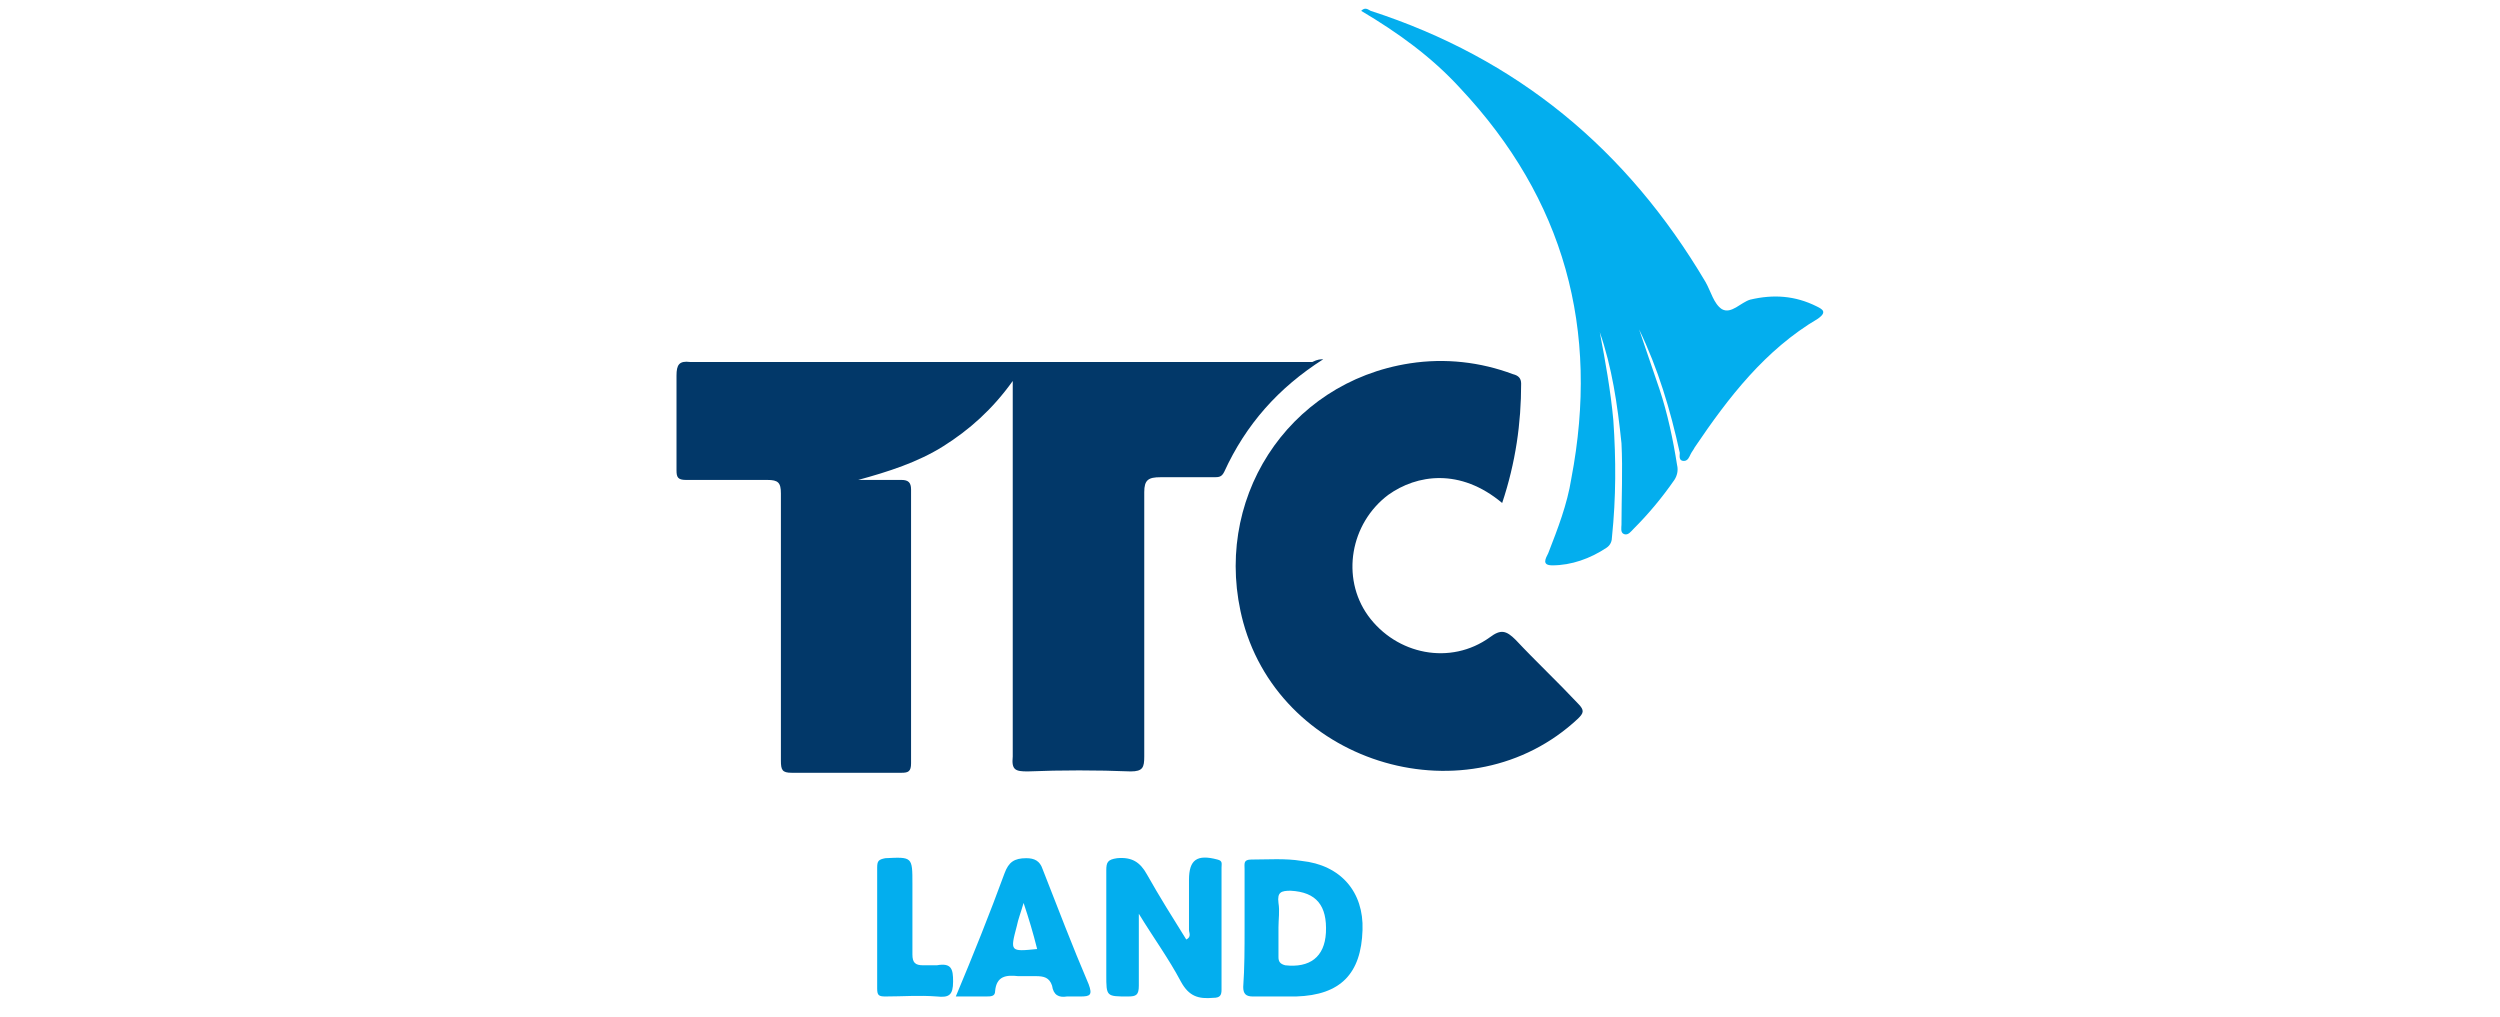 <?xml version="1.0" encoding="utf-8"?>
<!-- Generator: Adobe Illustrator 21.0.0, SVG Export Plug-In . SVG Version: 6.00 Build 0)  -->
<svg version="1.1" id="Layer_1" xmlns="http://www.w3.org/2000/svg" xmlns:xlink="http://www.w3.org/1999/xlink" x="0px" y="0px"
	 viewBox="0 0 184.4 75" style="enable-background:new 0 0 184.4 75;" xml:space="preserve">
<style type="text/css">
	.st0{fill:#03AEEE;}
	.st1{fill:#023869;}
</style>
<g>
	<path class="st0" d="M118,24.5c0.4,2.1,0.8,4.3,1,6.5c0.2,2.9,0.2,5.7-0.1,8.6c0,0.3-0.1,0.6-0.4,0.8c-1.2,0.8-2.6,1.3-4,1.3
		c-0.8,0-0.5-0.5-0.3-0.9c0.7-1.8,1.4-3.6,1.7-5.5c2.1-11-0.5-20.6-8.2-28.8c-2.1-2.3-4.6-4.1-7.3-5.7c0.3-0.3,0.5-0.1,0.7,0
		c10.8,3.5,18.9,10.2,24.7,20c0.4,0.7,0.6,1.6,1.2,2c0.7,0.4,1.4-0.5,2.1-0.7c1.7-0.4,3.3-0.3,4.9,0.5c0.4,0.2,0.8,0.4,0.1,0.9
		c-3.9,2.3-6.6,5.8-9.1,9.5c-0.1,0.2-0.2,0.3-0.3,0.5c-0.1,0.2-0.2,0.5-0.5,0.5c-0.4,0-0.3-0.4-0.3-0.6c-0.7-3.2-1.6-6.2-3-9.1
		c0.5,1.5,1,2.9,1.5,4.4c0.6,1.8,1,3.7,1.3,5.6c0.1,0.4,0,0.8-0.2,1.1c-0.9,1.3-1.9,2.5-3,3.6c-0.2,0.2-0.4,0.5-0.7,0.4
		c-0.3-0.1-0.2-0.5-0.2-0.7c0-2,0.1-4,0-6C119.3,29.8,118.9,27.1,118,24.5z"/>
	<path class="st1" d="M97.6,26.5c-3.3,2.1-5.7,4.8-7.3,8.3c-0.2,0.4-0.4,0.4-0.8,0.4c-1.3,0-2.6,0-3.9,0c-0.9,0-1.2,0.2-1.2,1.1
		c0,6.5,0,13,0,19.5c0,0.8-0.1,1.1-1,1.1c-2.5-0.1-5.1-0.1-7.6,0c-0.9,0-1.2-0.1-1.1-1.1c0-8.8,0-17.7,0-26.5c0-0.3,0-0.6,0-1.2
		c-1.5,2.1-3.2,3.6-5.1,4.8c-1.9,1.2-4.1,1.9-6.3,2.5c1.1,0,2.1,0,3.2,0c0.5,0,0.7,0.2,0.7,0.7c0,6.7,0,13.5,0,20.2
		c0,0.6-0.2,0.7-0.7,0.7c-2.7,0-5.4,0-8.1,0c-0.7,0-0.8-0.2-0.8-0.9c0-6.6,0-13.2,0-19.7c0-0.8-0.2-1-1-1c-2,0-4,0-6,0
		c-0.6,0-0.7-0.2-0.7-0.7c0-2.3,0-4.7,0-7c0-0.8,0.2-1.1,1-1c7.2,0,14.5,0,21.7,0c8.1,0,16.2,0,24.2,0
		C97.2,26.5,97.4,26.5,97.6,26.5z"/>
	<path class="st1" d="M110.8,37.1c-3.1-2.6-6.3-2.1-8.4-0.6c-2.8,2.1-3.5,6.1-1.5,8.9c2.1,2.9,6.1,3.7,9,1.6
		c0.8-0.6,1.2-0.5,1.9,0.2c1.5,1.6,3.1,3.1,4.6,4.7c0.5,0.5,0.4,0.7,0,1.1c-8,7.5-21.8,3.5-24.7-7.1c-2.4-8.9,3.2-17.7,12.3-19.1
		c2.6-0.4,5.2-0.1,7.6,0.8c0.4,0.1,0.6,0.3,0.6,0.7C112.2,31.2,111.8,34.1,110.8,37.1z"/>
	<path class="st0" d="M91.8,68.5c0-1.5,0-2.9,0-4.4c0-0.4-0.1-0.7,0.5-0.7c1.2,0,2.5-0.1,3.7,0.1c2.9,0.3,4.6,2.3,4.5,5.1
		c-0.1,3.2-1.6,4.8-4.9,4.9c-1.1,0-2.1,0-3.2,0c-0.5,0-0.7-0.2-0.7-0.7C91.8,71.4,91.8,69.9,91.8,68.5z M94.3,68.4
		c0,0.7,0,1.5,0,2.2c0,0.3,0.1,0.5,0.5,0.6c1.8,0.2,2.9-0.6,3-2.4c0.1-2-0.7-3-2.6-3.1c-0.7,0-1,0.1-0.9,0.9
		C94.4,67.2,94.3,67.8,94.3,68.4z"/>
	<path class="st0" d="M84,67.4c0,1.9,0,3.6,0,5.3c0,0.7-0.2,0.8-0.8,0.8c-1.6,0-1.6,0-1.6-1.6c0-2.6,0-5.1,0-7.7
		c0-0.6,0.1-0.8,0.8-0.9c1.1-0.1,1.7,0.3,2.2,1.2c0.9,1.6,1.9,3.2,2.9,4.8c0.4-0.2,0.2-0.5,0.2-0.7c0-1.2,0-2.5,0-3.7
		c0-1.5,0.6-1.9,2.1-1.5c0.4,0.1,0.3,0.3,0.3,0.6c0,3,0,6,0,9c0,0.4-0.1,0.6-0.6,0.6c-1.1,0.1-1.8-0.1-2.4-1.2
		C86.2,70.7,85.1,69.2,84,67.4z"/>
	<path class="st0" d="M70.5,73.5c1.3-3.1,2.5-6.1,3.6-9.1c0.3-0.8,0.7-1.1,1.6-1.1c0.6,0,1,0.2,1.2,0.8c1.1,2.8,2.2,5.7,3.4,8.5
		c0.3,0.8,0.1,0.9-0.6,0.9c-0.3,0-0.7,0-1,0c-0.6,0.1-1-0.1-1.1-0.8C77.4,72.1,77,72,76.4,72c-0.4,0-0.9,0-1.3,0
		c-0.9-0.1-1.6,0-1.7,1.1c0,0.4-0.3,0.4-0.7,0.4C72,73.5,71.3,73.5,70.5,73.5z M75.5,66.6c-0.2,0.7-0.4,1.2-0.5,1.7
		c-0.5,1.9-0.5,1.9,1.5,1.7C76.2,68.8,75.9,67.8,75.5,66.6z"/>
	<path class="st0" d="M67.3,67.3c0,1,0,2.1,0,3.1c0,0.6,0.2,0.8,0.8,0.8c0.3,0,0.7,0,1,0c1.1-0.2,1.2,0.3,1.2,1.2
		c0,1-0.3,1.2-1.2,1.1c-1.3-0.1-2.5,0-3.8,0c-0.5,0-0.6-0.1-0.6-0.6c0-3,0-5.9,0-8.9c0-0.5,0.1-0.6,0.6-0.7c2-0.1,2-0.1,2,1.9
		C67.3,65.9,67.3,66.6,67.3,67.3z"/>
</g>
</svg>
